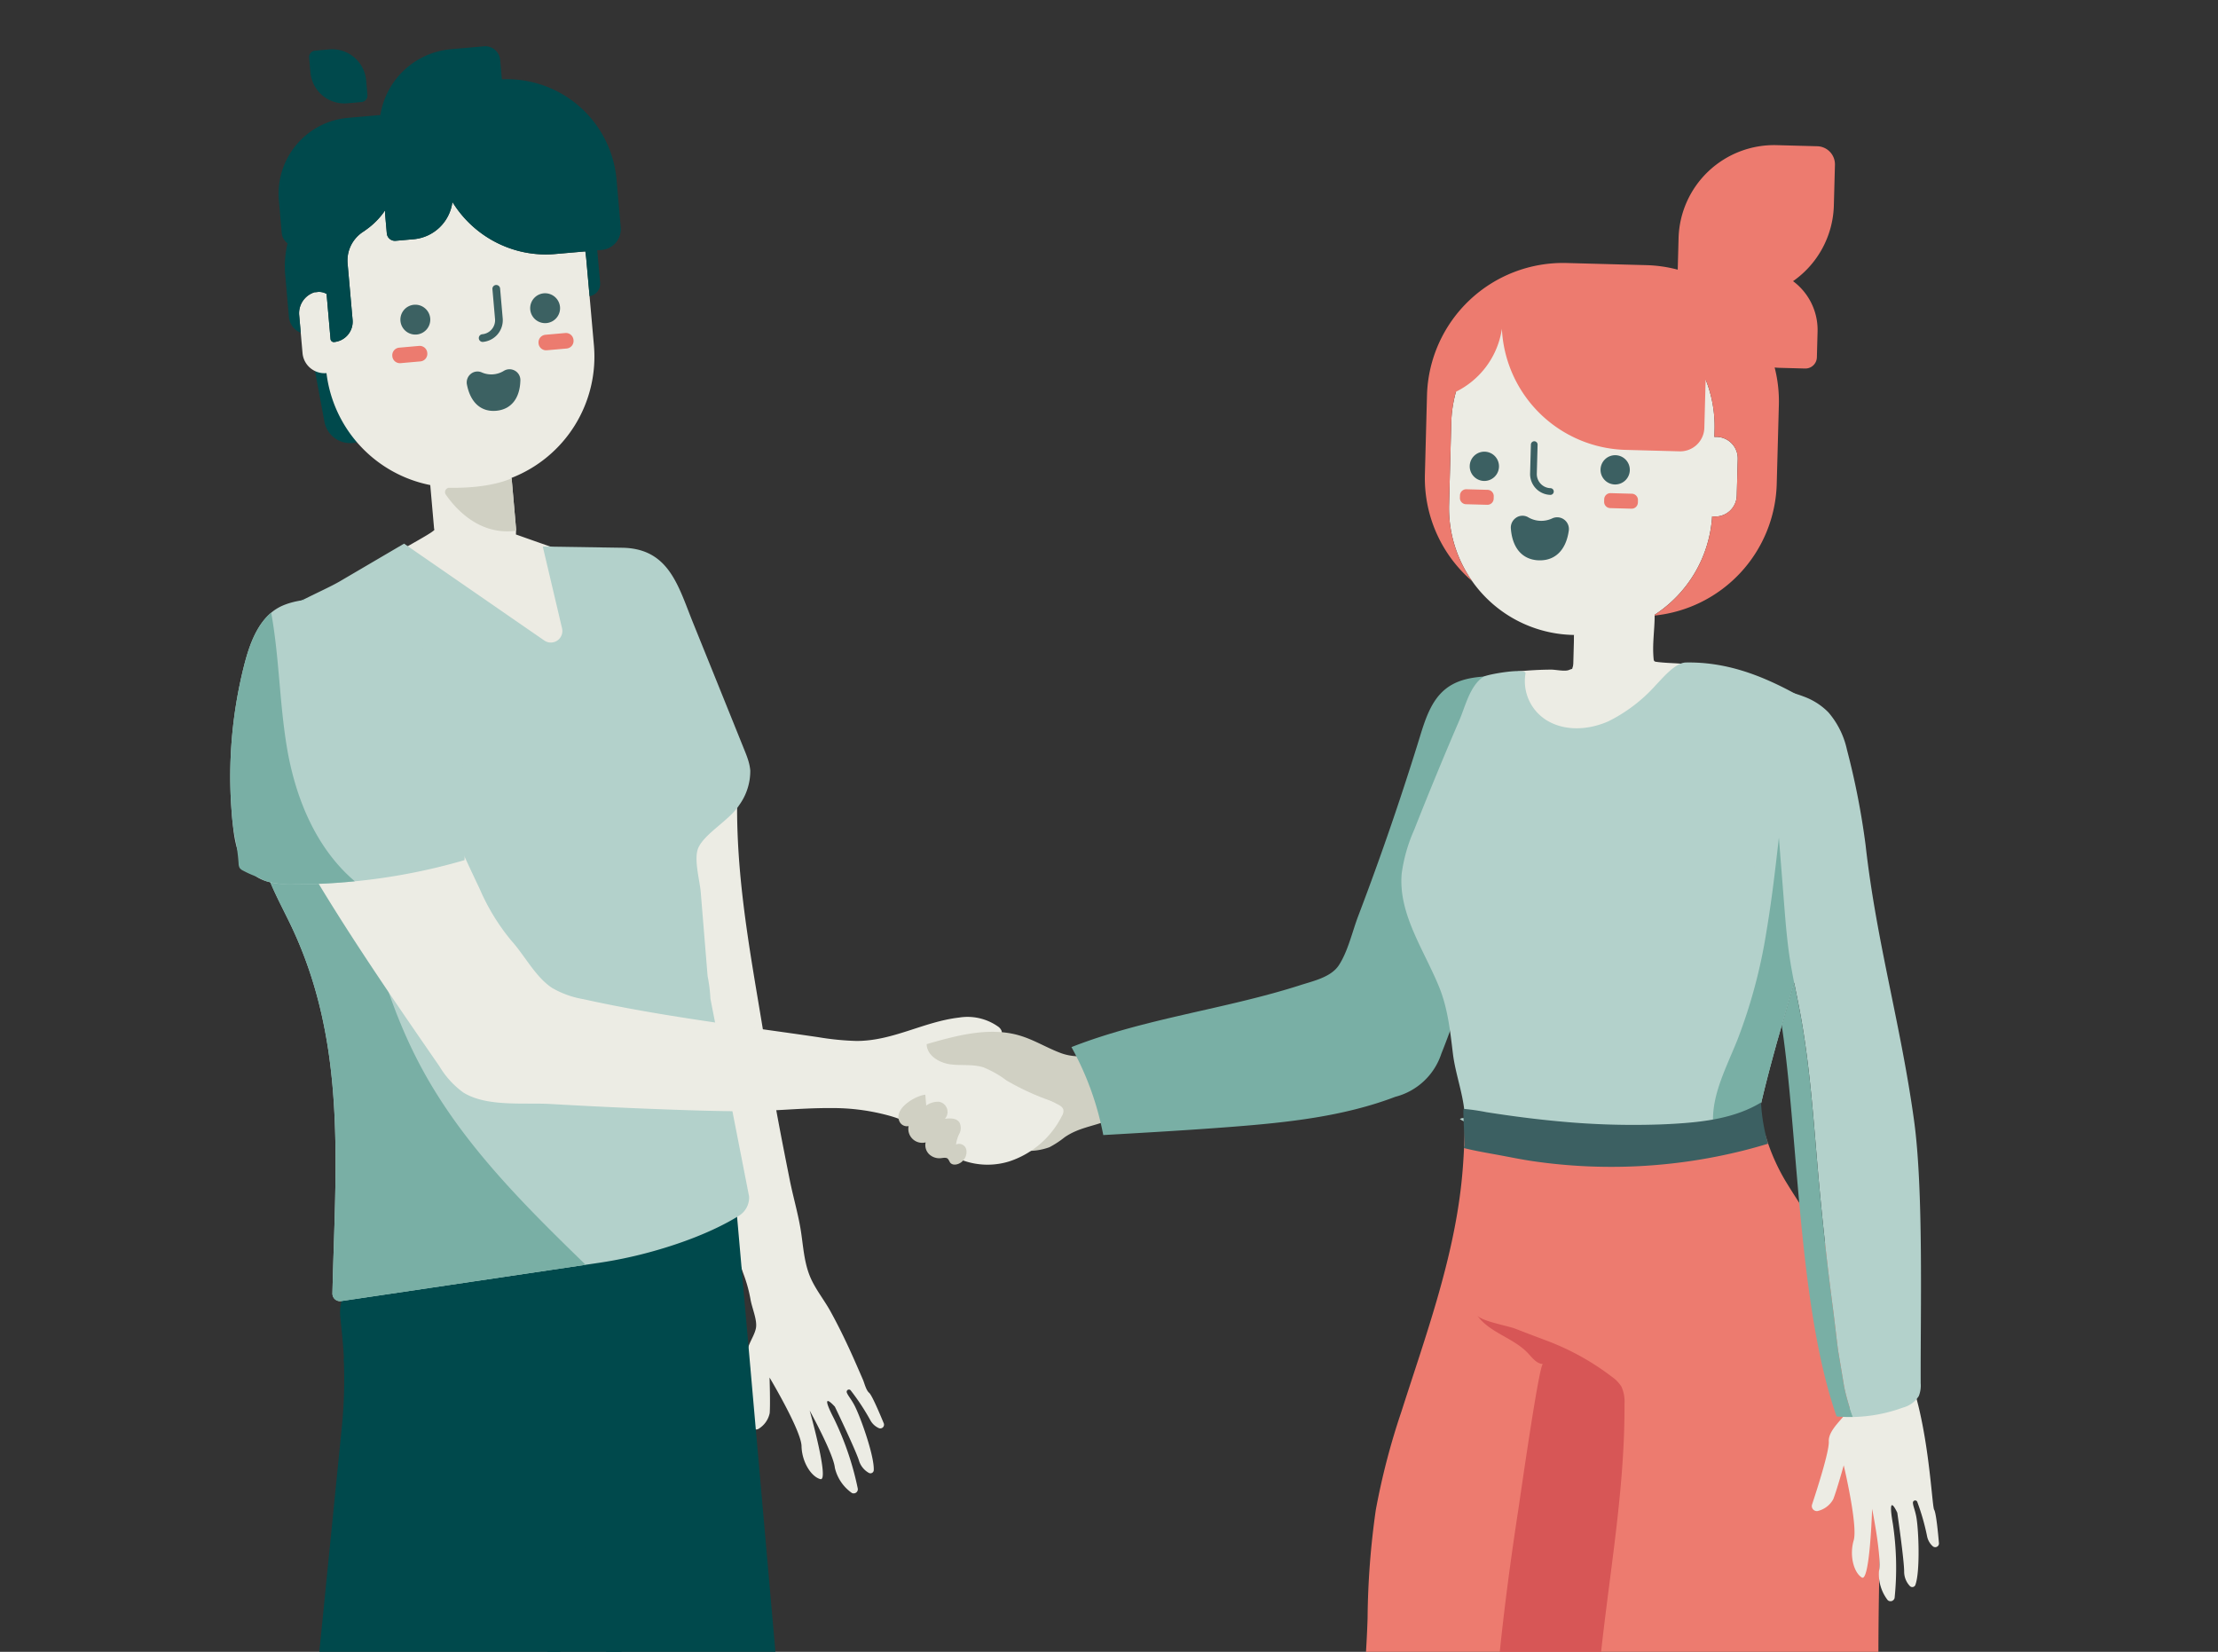 <svg xmlns="http://www.w3.org/2000/svg" xmlns:xlink="http://www.w3.org/1999/xlink" width="427" height="318" viewBox="0 0 427 318">
  <rect x="0" y="0" width="427" height="318" fill="#333333" stroke="none"/>
  <defs>
    <clipPath id="clip-path">
      <rect id="Rectangle_119" data-name="Rectangle 119" width="427" height="318" transform="translate(320 1098)" fill="#fff" stroke="#707070" stroke-width="1"/>
    </clipPath>
    <clipPath id="clip-path-2">
      <rect id="Rectangle_118" data-name="Rectangle 118" width="395" height="454.583" fill="none"/>
    </clipPath>
    <clipPath id="clip-path-4">
      <rect id="Rectangle_116" data-name="Rectangle 116" width="12.052" height="9.577" fill="none"/>
    </clipPath>
  </defs>
  <g id="Groupe_de_masques_1" data-name="Groupe de masques 1" transform="translate(-320 -1098)" clip-path="url(#clip-path)">
    <g id="Groupe_99" data-name="Groupe 99" transform="translate(352 1106.904)">
      <g id="Groupe_98" data-name="Groupe 98" clip-path="url(#clip-path-2)">
        <g id="Groupe_97" data-name="Groupe 97">
          <g id="Groupe_96" data-name="Groupe 96" clip-path="url(#clip-path-2)">
            <path id="Tracé_707" data-name="Tracé 707" d="M152.514,312.747c.655,1.757.607,9.415.559,12.539a.971.971,0,0,0,1.356.9,4.621,4.621,0,0,0,2.226-3.073c.143-1.8-.028-6.849-.028-6.849s6.1,10.21,6.159,13.216,1.841,5.869,3.626,6.342-2.058-13.2-2.058-13.2,4.6,8.37,4.843,11.009a8.172,8.172,0,0,0,3.283,4.86.8.8,0,0,0,1.136-.831,57.067,57.067,0,0,0-4.6-13.514c-3.028-5.867.19-2.262.19-2.262s4.142,8.609,4.686,10.528a4.06,4.06,0,0,0,1.847,2.207.637.637,0,0,0,.95-.6c.087-2.658-2.415-9.81-3.643-12.255-.654-1.3-1.341-2.01-1.554-2.628a.436.436,0,0,1,.73-.427,43.468,43.468,0,0,1,3.8,5.76,3.483,3.483,0,0,0,1.621,1.523.718.718,0,0,0,.978-.9c-.8-1.932-2.291-5.445-2.815-5.879-.6-.5-.909-1.858-1.2-2.536-.873-2-1.734-4.01-2.652-5.993-1.132-2.445-2.325-4.864-3.632-7.22-1.28-2.308-3-4.361-3.98-6.833-1.163-2.946-1.25-6.143-1.79-9.229-.544-3.1-1.424-6.107-2.042-9.208-1.515-7.6-3.015-15.2-4.189-22.857-2.5-16.3-5.939-31.918-5.942-48.692a1.381,1.381,0,0,0-.388-1.183.879.879,0,0,0-.393-.141,2.658,2.658,0,0,0-.431-.013c-4.31.112-9.007-1.367-10.317,3.574a17.739,17.739,0,0,0-.273,5.809c.793,12.025,2.255,23.993,3.951,35.92.775,5.446,2.422,11.339,1.993,16.819a41.48,41.48,0,0,0,.7,10.916,44.815,44.815,0,0,0,2.9,8.583q1.815,4.64,3.465,9.342a27.326,27.326,0,0,1,1.347,4.792c.282,1.8,1.386,4.138,1.065,5.726-.4,1.982-2.288,3.792-1.477,5.967" transform="translate(-40.476 -59.978)" fill="#ecece4"/>
            <path id="Tracé_708" data-name="Tracé 708" d="M237.961,293.023a18.041,18.041,0,0,1-2.882,1.887,11.9,11.9,0,0,1-4.79.695,4.3,4.3,0,0,1-4.543-2.658,18.651,18.651,0,0,1-3.2-6.451,1.5,1.5,0,0,1,.062-1.045,1.464,1.464,0,0,1,.688-.534,13.076,13.076,0,0,1,4.685-.989,95.506,95.506,0,0,1,16.911.854c2.366.26,3.9,4.026,1.267,5.047-2.85,1.1-5.589,1.37-8.2,3.194" transform="translate(-65.037 -82.964)" fill="#d0d0c3"/>
            <path id="Tracé_709" data-name="Tracé 709" d="M76.137,75.09V75.1A26.53,26.53,0,0,1,63.81,85.2a26.383,26.383,0,0,1-4.947,1.434l-10.6,1.987-.4.074a5.02,5.02,0,0,1-5.855-4.008l-1.822-9.779-.231-1.229a26.166,26.166,0,0,1,1.17-14,2.827,2.827,0,0,1,1.3.387l.759,8.691a.635.635,0,0,0,.684.569,3.932,3.932,0,0,0,3.562-4.255l-.289-3.249-.676-7.651a7.234,7.234,0,0,1,.016-1.27,6.566,6.566,0,0,1,1.492-3.487c.536-.5,1.1-.973,1.674-1.435.017-.016.041-.025.058-.041a9.565,9.565,0,0,0,.989-.734,26.009,26.009,0,0,1,3.051-1.863l.272,3.067a1.57,1.57,0,0,0,1.7,1.427l3.48-.305a8.257,8.257,0,0,0,7.445-7.174,21.249,21.249,0,0,0,12.607,9.4L80,55.78a26.3,26.3,0,0,1-3.859,19.31" transform="translate(-11.545 -12.382)" fill="#00494c"/>
            <path id="Tracé_710" data-name="Tracé 710" d="M96.383,137.467c-1.707-.107-40.41-26.649-42.068-26.929-.388-.058,1.03-.916,2.762-1.913,2.482-1.427,5.607-3.142,5.071-3.257L61.4,96.859A25.038,25.038,0,0,1,41.42,75.3c-.008,0-.008.008-.025.008a4.167,4.167,0,0,1-2.185-.4,4.222,4.222,0,0,1-2.4-3.455l-.346-3.916-.3-3.381a4.221,4.221,0,0,1,3.068-4.444v.033l.437-.05a2.373,2.373,0,0,1,.478-.017,2.825,2.825,0,0,1,1.294.388l.759,8.69a.635.635,0,0,0,.684.569,3.933,3.933,0,0,0,3.562-4.255l-.289-3.248-.677-7.652A7.224,7.224,0,0,1,45.5,52.9a6.56,6.56,0,0,1,1.492-3.488,6.749,6.749,0,0,1,1.517-1.335c.058-.033.108-.066.157-.1.016-.016.041-.025.057-.041a9.515,9.515,0,0,0,.989-.734A14.582,14.582,0,0,0,52.7,43.99c0,.3,0,.6.025.907l.041.446.272,3.067a1.57,1.57,0,0,0,1.7,1.427l3.48-.306a8.255,8.255,0,0,0,7.445-7.173,21.248,21.248,0,0,0,12.607,9.4,20.855,20.855,0,0,0,7.231.619l5.756-.5c.041.272.074.552.107.824s.067.56.091.841l.618,6.959.833,9.441A25.053,25.053,0,0,1,77.056,95.474l.008.066.824,9.408a4.826,4.826,0,0,1,.025.693v.008a6.866,6.866,0,0,1-.025.718s4.056,1.443,6.7,2.358H84.6c.849.289,1.558.528,1.93.652,1.64.528,11.544,28.2,9.853,28.092" transform="translate(-10.568 -12.382)" fill="#ecebe3"/>
            <path id="Tracé_711" data-name="Tracé 711" d="M69.45,72.955a2.876,2.876,0,1,1-3.119-2.638,2.889,2.889,0,0,1,3.119,2.638" transform="translate(-18.624 -20.552)" fill="#3c6162"/>
            <path id="Tracé_712" data-name="Tracé 712" d="M104.757,69.844a2.876,2.876,0,1,1-3.119-2.638,2.889,2.889,0,0,1,3.119,2.638" transform="translate(-28.945 -19.643)" fill="#3c6162"/>
            <path id="Tracé_713" data-name="Tracé 713" d="M85.842,75.9a.741.741,0,1,1-.13-1.477,2.715,2.715,0,0,0,2.446-2.953l-.5-5.724a.741.741,0,1,1,1.477-.13l.5,5.724a4.2,4.2,0,0,1-3.794,4.56" transform="translate(-24.858 -18.983)" fill="#3c6162"/>
            <path id="Tracé_714" data-name="Tracé 714" d="M91.025,88.144a2.1,2.1,0,0,0-2.152.044,4.581,4.581,0,0,1-4.3.258,2.027,2.027,0,0,0-2.064.334,2.108,2.108,0,0,0-.725,2.02c.667,3.473,2.72,5.318,5.632,5.062,2.88-.254,4.579-2.391,4.659-5.864a2.075,2.075,0,0,0-1.047-1.854" transform="translate(-23.895 -25.686)" fill="#3c6162"/>
            <path id="Tracé_715" data-name="Tracé 715" d="M40,1.087,42.761.845a6.509,6.509,0,0,1,1.271.012,6.585,6.585,0,0,1,5.825,5.988L50.1,9.63a1.245,1.245,0,0,1-1.127,1.353l-2.759.243a6.556,6.556,0,0,1-6.859-4.738,6.484,6.484,0,0,1-.237-1.262l-.245-2.783A1.247,1.247,0,0,1,40,1.087" transform="translate(-11.363 -0.239)" fill="#00494c"/>
            <path id="Tracé_716" data-name="Tracé 716" d="M88.668,117.51s-3.77,1.979-11.97,1.839A.838.838,0,0,0,76,120.665c1.8,2.609,6.427,7.954,13.553,6.945Z" transform="translate(-22.174 -34.351)" fill="#d0d0c3"/>
            <path id="Tracé_717" data-name="Tracé 717" d="M101.279,79.933l.006.067a1.464,1.464,0,0,0,1.587,1.33l3.817-.337a1.463,1.463,0,0,0,1.33-1.586l-.006-.067a1.464,1.464,0,0,0-1.586-1.33l-3.816.337a1.463,1.463,0,0,0-1.33,1.586" transform="translate(-29.605 -22.803)" fill="#ec7b6f"/>
            <path id="Tracé_718" data-name="Tracé 718" d="M61.5,83.437l.006.067a1.464,1.464,0,0,0,1.587,1.33l3.816-.337a1.463,1.463,0,0,0,1.33-1.586l-.006-.067a1.464,1.464,0,0,0-1.586-1.33l-3.816.337a1.463,1.463,0,0,0-1.33,1.586" transform="translate(-17.977 -23.827)" fill="#ec7b6f"/>
            <path id="Tracé_719" data-name="Tracé 719" d="M96.433,34.84a4.019,4.019,0,0,1-3.645,4.37l-.89.083c.041.255.066.519.091.783l.478,5.425a2.428,2.428,0,0,1-2.028,2.614l-.619-6.959c-.025-.28-.05-.56-.091-.841s-.066-.553-.107-.825l-5.756.5a20.872,20.872,0,0,1-7.231-.619,21.248,21.248,0,0,1-12.607-9.4,8.255,8.255,0,0,1-7.445,7.173l-3.48.305a1.57,1.57,0,0,1-1.7-1.426l-.272-3.068-.042-.445c-.025-.305-.025-.61-.025-.907a14.579,14.579,0,0,1-2.984,3.216c-.338.239-.668.478-.99.734-.016.016-.041.025-.057.041-.05.033-.1.066-.157.1a6.746,6.746,0,0,0-1.517,1.335,6.555,6.555,0,0,0-1.492,3.488,7.224,7.224,0,0,0-.017,1.27l.677,7.652.289,3.248a3.932,3.932,0,0,1-3.562,4.255.635.635,0,0,1-.684-.569l-.759-8.69a2.814,2.814,0,0,0-1.294-.388,2.426,2.426,0,0,0-.478.016l-.437.05v-.033a4.221,4.221,0,0,0-3.068,4.444l.3,3.381a3.591,3.591,0,0,1-2.276-3.042l-.709-8.048a19.155,19.155,0,0,1,.445-6.126,2.8,2.8,0,0,1-1.121-1.987l-.544-6.209A14.682,14.682,0,0,1,41.083,14.317a15.55,15.55,0,0,1,2.787-.528l6.151-.536a.772.772,0,0,1,.14,0A15.1,15.1,0,0,1,63.732.572l6.382-.56A2.882,2.882,0,0,1,73.223,2.65l.33,3.719A21.177,21.177,0,0,1,95.642,25.827Z" transform="translate(-8.936 0)" fill="#00494c"/>
            <path id="Tracé_720" data-name="Tracé 720" d="M105.96,318.9l-26.929,4.714,20.313-5.653a8.182,8.182,0,0,1,6.616.939" transform="translate(-23.103 -92.855)" fill="#276060"/>
            <path id="Tracé_721" data-name="Tracé 721" d="M102.283,327.654,99.69,329.61A66.823,66.823,0,0,1,90.5,335.42l.279-.743-.776,1a66.529,66.529,0,0,1-17.22,6.022l-24.706,4.979q-.145-2.886-.441-5.765l-.3-2.951a8.594,8.594,0,0,1,6.242-9.163l16.9-4.708.029-.009,27.784-4.863a8.706,8.706,0,0,1,2.25,2.024,8.454,8.454,0,0,1,1.749,6.412" transform="translate(-13.822 -93.315)" fill="#00494c"/>
            <path id="Tracé_722" data-name="Tracé 722" d="M134.007,311.39l11.154,126.619a57.027,57.027,0,0,1,.2,6.152l-1.513,77.384a3.739,3.739,0,0,1-.932,2.359l-12.326-3.942a8.321,8.321,0,0,1-5.853-6.111L114.979,465.2a32.636,32.636,0,0,1-.221-11.543l1.535-9.6a39.1,39.1,0,0,0-.854-16.357l-4.206-15.6a60.431,60.431,0,0,1-2.063-17.6l.839-27.155a14.572,14.572,0,0,1,1.811-6.547l6.024-11.015c.163-.3-.277-.543-.525-.294l-1.873,1.868a18.638,18.638,0,0,1-5.47,3.743,20.424,20.424,0,0,1-6.627,1.725A7.822,7.822,0,0,0,96.2,362.5l-4.131,18.19L87.4,358.078l-1.735-10.507-1.437-8.737-.26-1.575a82.861,82.861,0,0,0,9.888-3.751l.878-.979-.321.725a79.22,79.22,0,0,0,10.331-5.757l2.919-1.931a7.311,7.311,0,0,0-1.868-6.2l19.631-5.552h.013Z" transform="translate(-24.546 -91.027)" fill="#00494c"/>
            <path id="Tracé_723" data-name="Tracé 723" d="M146.268,538.295a4.794,4.794,0,0,1-2.307,1.45l-4.091,1.18a38.742,38.742,0,0,1-17.982.834l-4.068-.777a4.084,4.084,0,0,1-3.478-3.493l-9.692-57.024a90,90,0,0,1-.393-12.975l1.546-12.535a36.678,36.678,0,0,0-.475-11.9l-7.263-51.135-2.65,3.155,6.78-21.35a7.821,7.821,0,0,1,7.149-5.671,20.425,20.425,0,0,0,6.627-1.725,18.652,18.652,0,0,0,5.47-3.743l1.873-1.868c.248-.251.688,0,.525.293l-6.024,11.016A14.587,14.587,0,0,0,116,378.574l-.839,27.155a60.475,60.475,0,0,0,2.063,17.6l1.558,18.76a39.117,39.117,0,0,1,.854,16.357l-1.535,9.6a32.632,32.632,0,0,0,.221,11.542l9.763,48.654a8.318,8.318,0,0,0,5.853,6.111Z" transform="translate(-27.893 -105.417)" fill="#00494c"/>
            <path id="Tracé_724" data-name="Tracé 724" d="M104.069,329.682a7.726,7.726,0,0,1-.335,1.241l-9.041,24.963c-.093.271-.174.542-.238.811l-2.366,9.961-4.332,18.208v.006L74.64,440.055c-.065.257-.142.516-.231.769L41.983,532.066a2.964,2.964,0,0,1-2.587,1.808l-.6.053c-23.629-26.861-13.413-70.847-8.118-88.033l.178-.309a17.154,17.154,0,0,0,2.273-6.9L40.79,362.15a91,91,0,0,0,.367-13.116L69.767,343.8a91.443,91.443,0,0,0,9.739-2.345,88.679,88.679,0,0,0,10.246-3.783l.914-.982-.334.726a83.885,83.885,0,0,0,10.712-5.791Z" transform="translate(-6.979 -96.374)" fill="#00494c"/>
            <path id="Tracé_725" data-name="Tracé 725" d="M111.23,222.942l7.438,38.038a4.075,4.075,0,0,1-.46,2.116,4.141,4.141,0,0,1-1.465,1.585c-4.947,3.085-11.62,5.576-18.053,7.254a84.111,84.111,0,0,1-8.761,1.8l-2.717.4L60.384,278.12,40.13,281.127a1.409,1.409,0,0,1-.665-.057,1.447,1.447,0,0,1-.977-1.083,1.912,1.912,0,0,1-.035-.29c.559-24.464,2.944-48.094-8.039-71.008-1.529-3.185-3.234-6.284-4.473-9.589a57.292,57.292,0,0,1-2.916-13.269,132.289,132.289,0,0,1-.354-28.052,13.8,13.8,0,0,1,1.2-5.159c1.238-2.371,5.251-4.649,9.129-6.6,2.668-1.338,5.272-2.519,6.872-3.453l12.377-7.261,26.991,18.647a2.22,2.22,0,0,0,3.425-2.328l-3.715-15.76,15.286.234c9.016.134,10.778,7.346,13.609,14.359q4.947,12.229,9.879,24.471c.269.658.531,1.316.743,1.989a9.359,9.359,0,0,1,.432,2.059,11.182,11.182,0,0,1-2.158,6.7c-1.833,2.852-6.6,5.414-7.841,8.181-.934,2.095.269,6.228.46,8.535l1.323,16.163a29.407,29.407,0,0,1,.545,4.381" transform="translate(-6.458 -39.555)" fill="#b3d1cb"/>
            <path id="Tracé_726" data-name="Tracé 726" d="M31.814,581.932l-4.584.4A51.917,51.917,0,0,1,7.29,580.252l-5.436-1.693a2.308,2.308,0,0,1-1.628-3.205l13.137-56.678c.4-2.816,4.245-14.277,5.734-16.85l4.6-7.927C18.4,511.084,8.186,555.07,31.814,581.932" transform="translate(0 -144.379)" fill="#00494c"/>
            <path id="Tracé_727" data-name="Tracé 727" d="M87.212,278.568l-26.828,3.977L40.13,285.553a1.409,1.409,0,0,1-.665-.057,1.447,1.447,0,0,1-.977-1.083,1.913,1.913,0,0,1-.035-.29c.559-24.464,2.944-48.094-8.039-71.008-1.529-3.185-3.234-6.284-4.473-9.589a57.292,57.292,0,0,1-2.916-13.269,132.289,132.289,0,0,1-.354-28.052,13.8,13.8,0,0,1,1.2-5.159c1.238-2.371,5.251-4.649,9.129-6.6a21.438,21.438,0,0,1,.87,2.647c8.159,29.234,7.431,61.327,21.959,87.971,7.862,14.408,19.532,25.986,31.378,37.5" transform="translate(-6.458 -43.981)" fill="#79afa5"/>
            <path id="Tracé_728" data-name="Tracé 728" d="M87.467,229.86a17.953,17.953,0,0,1-6.061-2.162c-3.211-2.1-5.257-6.22-7.851-9.094a40.958,40.958,0,0,1-6.1-9.974c-6.571-13.7-12.226-27.886-20.047-40.913-1.73-2.882-3.654-5.794-6.5-7.588-4.069-2.566-8.924-1.2-12.773,1.114-3.252,1.954-3.563,5-3.738,8.731a55.1,55.1,0,0,0,.63,12.964c1.325,6.912,4.7,13.243,8.234,19.329,8.1,13.954,17.283,27.251,26.451,40.531a16.983,16.983,0,0,0,4.542,4.994c4.511,2.857,11.725,1.946,16.865,2.243q9.921.574,19.852.957c5.581.217,11.166.408,16.749.447,5.733.04,11.442-.65,17.175-.619a40.945,40.945,0,0,1,11.759,1.567,24.629,24.629,0,0,1,5.383,2.327c1.766,1.049,2.886,2.672,4.451,3.975a14.1,14.1,0,0,0,12.96,2.379,17.4,17.4,0,0,0,10.1-8.758,1.754,1.754,0,0,0,.272-1.156c-.117-.51-.628-.812-1.092-1.054l-13.149-6.876a6.5,6.5,0,0,1-2.3-1.678,2.222,2.222,0,0,1-.142-2.66c.666-.807,1.875-.78,2.906-.955s2.214-1.032,1.861-2.016a1.855,1.855,0,0,0-.638-.773,10.193,10.193,0,0,0-7.528-1.747c-6.843.789-12.81,4.55-19.828,4.5a53.293,53.293,0,0,1-7.316-.731c-15.075-2.209-30.251-4-45.133-7.3" transform="translate(-7.101 -46.405)" fill="#ecece4"/>
            <path id="Tracé_729" data-name="Tracé 729" d="M224.784,268.823c-5.833-1.72-12.065-.031-17.909,1.654.03,2.15,2.343,3.57,4.471,3.875s4.352-.056,6.407.578a19.164,19.164,0,0,1,4.461,2.523,48.419,48.419,0,0,0,10.553,4.586c4.306,1.477,8.932,2.969,13.325,1.775-.6.163-1.542-6.554-1.744-7.291-.533-1.939-1.11-3.028-3.178-3.418-2.908-.548-5.5.189-8.449-.9-2.7-1-5.162-2.56-7.936-3.378" transform="translate(-60.475 -78.373)" fill="#d0d0c3"/>
            <path id="Tracé_730" data-name="Tracé 730" d="M204.362,285.215q.087,1.045.173,2.088a4,4,0,0,1,2.379-.736,1.981,1.981,0,0,1,1.219,3.292c1.006-.134,2.233-.156,2.795.689a2.385,2.385,0,0,1,0,2.144,6.227,6.227,0,0,0-.65,2.118,1.427,1.427,0,0,1,1.952.884,2.4,2.4,0,0,1-.657,2.262c-.65.707-1.953,1.057-2.483.256a3.229,3.229,0,0,0-.392-.658c-.328-.3-.844-.176-1.289-.125a2.863,2.863,0,0,1-2.3-.745,2.444,2.444,0,0,1-.688-2.288,2.674,2.674,0,0,1-3.273-3.141,1.58,1.58,0,0,1-1.673-.725c-1.47-2.527,2.965-5.142,4.892-5.315" transform="translate(-58.224 -83.376)" fill="#d0d0c3"/>
            <path id="Tracé_731" data-name="Tracé 731" d="M444.828,521.544a176.988,176.988,0,0,0-45.482,6.164c-2.307-13.318-3.921-27.734-8.06-40.5Q384.6,466.6,377.917,446c-1.054-3.248-2.215-6.5-3.361-9.78q-.616,2.951-1.245,5.9c-5.492,25.972,4.607,52.948,4.664,79.493a189.591,189.591,0,0,0-48.957-3.97c.637-14.444,2.25-29.878.842-44.18-1.551-15.748-3.679-31.532-5.467-47.129-1.853-16.175,1.031-34.309,1.538-50.6a156.387,156.387,0,0,1,1.578-20.816,135.927,135.927,0,0,1,4.936-18.954c4.593-14.381,9.885-28.771,11.537-43.87,1.519-13.885-.279-28.207,2.77-41.942a367.369,367.369,0,0,0,39.8,3.093c.078,7.926,2.456,15.456,5.216,22.936q3.609-.626,7.247-1.345a25.54,25.54,0,0,0,1.165,4.273c.456,1.061,1.437,1.747,1.972,2.8a9.819,9.819,0,0,1,.52,1.328,39.183,39.183,0,0,0,3.715,8.346c1.622,2.667,3.343,5.27,5.046,7.885,3.391,5.21,6.758,10.5,9.081,16.288,5.746,14.309,4.614,30.3,4.1,45.7-.46,13.75-.361,27.507-.262,41.257q.17,23.6.333,47.195c.184,24.8,14.79,47.414,20.148,71.638" transform="translate(-94.649 -73.125)" fill="#ed7b6f"/>
            <path id="Tracé_732" data-name="Tracé 732" d="M313.353,182.859c1.05-3.406,2.219-7.048,5.036-9.229,3.986-3.084,9.617-2.125,14.628-2.661.171,19.226-5.03,38.048-10.19,56.57a129.95,129.95,0,0,1-5.351,16.368,12.637,12.637,0,0,1-8.869,8.317c-9.944,3.784-20.673,4.933-31.279,5.763-8.306.65-16.625,1.125-24.943,1.6a56.765,56.765,0,0,0-6.126-16.932c14.187-5.567,29.589-7.274,44.1-11.938,2.473-.795,5.869-1.521,7.376-3.819,1.756-2.679,2.594-6.489,3.732-9.478q4.2-11.028,7.93-22.224,2.05-6.145,3.958-12.336" transform="translate(-71.988 -49.979)" fill="#79afa5"/>
            <path id="Tracé_733" data-name="Tracé 733" d="M455.218,358.19s1.1,4.292-.048,6.431-4.358,4.352-4.233,6.72c.1,1.873-2.241,9.164-3.223,12.131a.972.972,0,0,0,1.025,1.262,4.624,4.624,0,0,0,3.045-2.265c.677-1.679,2.025-6.542,2.025-6.542s2.761,11.568,1.917,14.454,0,6.152,1.56,7.136,1.991-13.211,1.991-13.211,1.88,9.363,1.323,11.953a8.171,8.171,0,0,0,1.677,5.62.805.805,0,0,0,1.332-.453,57.043,57.043,0,0,0-.344-14.273c-1.132-6.5.859-2.1.859-2.1s1.373,9.454,1.318,11.448a4.058,4.058,0,0,0,1.1,2.659.637.637,0,0,0,1.087-.292c.88-2.51.634-10.083.195-12.783-.233-1.437-.677-2.32-.695-2.972a.436.436,0,0,1,.824-.19,43.446,43.446,0,0,1,1.9,6.635,3.486,3.486,0,0,0,1.091,1.939.718.718,0,0,0,1.2-.57c-.18-2.081-.555-5.881-.925-6.452-.514-.793-1.15-20.424-6.624-29.649s-9.382,3.363-9.382,3.363" transform="translate(-130.864 -102.737)" fill="#ecece4"/>
            <path id="Tracé_734" data-name="Tracé 734" d="M348.98,108.37,349.4,92.6a24.427,24.427,0,0,1,25.076-23.76l1.853.05A24.428,24.428,0,0,1,400.1,93.963l-.037,1.371a4.309,4.309,0,0,1,.46-.014,4.149,4.149,0,0,1,4.035,4.259l-.19,7.038a4.131,4.131,0,0,1-4.739,3.993,24.394,24.394,0,0,1-11.07,18.952l0,.142c0,2.843-.481,5.516-.195,8.375a.623.623,0,0,0,.163.435.616.616,0,0,0,.315.106c2.257.317,4.627.209,6.844.61-.909,5.065-3.276,11.084-7.5,14.277-4,3.025-9.6,3.383-14.333,1.735-6.284-2.189-11.364-8.115-11.629-14.764q3.2-.333,6.416-.352c.869,0,2.641.395,3.416.072.933-.389.459.05.835-.853.615-1.476.115-4.252.158-5.89l-.3-.008A24.425,24.425,0,0,1,348.98,108.37" transform="translate(-102.013 -20.12)" fill="#ecece4"/>
            <path id="Tracé_735" data-name="Tracé 735" d="M391.179,122.745l-.013.467a1.208,1.208,0,0,0,1.175,1.24l4.088.11a1.206,1.206,0,0,0,1.239-1.174l.013-.468a1.208,1.208,0,0,0-1.174-1.239l-4.089-.11a1.206,1.206,0,0,0-1.239,1.174" transform="translate(-114.348 -35.538)" fill="#ed7b6f"/>
            <path id="Tracé_736" data-name="Tracé 736" d="M351.945,121.688l-.013.467a1.208,1.208,0,0,0,1.175,1.24l4.088.11a1.206,1.206,0,0,0,1.239-1.174l.013-.468a1.208,1.208,0,0,0-1.174-1.239l-4.089-.11a1.206,1.206,0,0,0-1.239,1.174" transform="translate(-102.878 -35.229)" fill="#ed7b6f"/>
            <path id="Tracé_737" data-name="Tracé 737" d="M390.194,113.989a2.817,2.817,0,1,0,2.891-2.739,2.816,2.816,0,0,0-2.891,2.739" transform="translate(-114.063 -32.521)" fill="#3c6062"/>
            <path id="Tracé_738" data-name="Tracé 738" d="M354.606,113.03a2.817,2.817,0,1,0,2.891-2.739,2.816,2.816,0,0,0-2.891,2.739" transform="translate(-103.66 -32.24)" fill="#3c6062"/>
            <path id="Tracé_739" data-name="Tracé 739" d="M374.952,117.778a.646.646,0,0,0,.017-1.291,2.72,2.72,0,0,1-2.647-2.794l.15-5.576a.645.645,0,0,0-.628-.662.656.656,0,0,0-.662.628l-.151,5.576a4.014,4.014,0,0,0,3.9,4.119h.018" transform="translate(-108.461 -31.412)" fill="#3c6062"/>
            <path id="Tracé_740" data-name="Tracé 740" d="M342.806,75.073a26.2,26.2,0,0,1,26.9-25.485L385.061,50a26.321,26.321,0,0,1,6.015.869l.163-6.053A18.409,18.409,0,0,1,410.152,26.9l7.8.21a3.491,3.491,0,0,1,3.392,3.586l-.21,7.8a18.382,18.382,0,0,1-7.856,14.587A11.687,11.687,0,0,1,418,62.783l-.134,4.957A2.218,2.218,0,0,1,415.59,69.9l-4.953-.133c-.3-.008-.6-.034-.9-.064a26.218,26.218,0,0,1,.81,7.2l-.41,15.2a26.2,26.2,0,0,1-23.512,25.352l0-.142A24.4,24.4,0,0,0,397.7,98.351a4.3,4.3,0,0,0,.48.042,4.149,4.149,0,0,0,4.259-4.035l.19-7.039a4.14,4.14,0,0,0-4.5-4.245l.037-1.371a24.355,24.355,0,0,0-1.715-9.681l-.251,9.307a4.647,4.647,0,0,1-4.775,4.514l-10.377-.28A24.52,24.52,0,0,1,357.539,65.15a23.812,23.812,0,0,1-.314-2.9c-.06.4-.13.8-.22,1.19a16.162,16.162,0,0,1-8.621,10.929,24.512,24.512,0,0,0-.9,5.973l-.425,15.773a24.316,24.316,0,0,0,4.445,14.721,26.144,26.144,0,0,1-9.1-20.564Z" transform="translate(-100.088 -7.86)" fill="#ed7b6f"/>
            <path id="Tracé_741" data-name="Tracé 741" d="M366.819,128.082a2.19,2.19,0,0,1,2.258-.1,4.956,4.956,0,0,0,4.657.255,2.256,2.256,0,0,1,3.211,2.34c-.507,3.648-2.524,5.724-5.55,5.724-.06,0-.121,0-.181,0-3.161-.085-5.138-2.32-5.424-6.133a2.279,2.279,0,0,1,1.028-2.08" transform="translate(-106.928 -37.334)" fill="#3c6062"/>
            <g id="Groupe_95" data-name="Groupe 95" transform="translate(270.811 111.944)" style="mix-blend-mode: multiply;isolation: isolate">
              <g id="Groupe_94" data-name="Groupe 94">
                <g id="Groupe_93" data-name="Groupe 93" clip-path="url(#clip-path-4)">
                  <path id="Tracé_742" data-name="Tracé 742" d="M382.9,159.591s2.739.569,11.035-1.387c.6-.141.984.6.7,1.146-1.256,2.435-3.547,8.634-11.958,8.407Z" transform="translate(-382.677 -158.186)" fill="#ecece4"/>
                </g>
              </g>
            </g>
            <path id="Tracé_743" data-name="Tracé 743" d="M420.132,198.437c-1.26,7.218-3.793,14.1-5.739,21.138-.892,3.248-1.826,6.482-2.767,9.7-.729,2.505-1.465,5.01-2.187,7.516-.064.234-.134.467-.2.7-.255.892-.51,1.79-.764,2.682-.149.524-.3,1.054-.439,1.578-.566,2.052-1.125,4.1-1.649,6.164-.361,1.415-.715,2.838-1.047,4.26-.2.828-.389,1.649-.573,2.477a35.991,35.991,0,0,1-8.563,3.468,48.42,48.42,0,0,1-8.881,1.493,106.409,106.409,0,0,1-18.258-.538c-6.143-.573-12.285-1.26-18.357-2.342a7.927,7.927,0,0,1-3.432-1.189.963.963,0,0,1,.962-.127c-.113-4.239-1.79-8.266-2.307-12.49-.531-4.366-.991-8.782-2.682-12.894-2.937-7.155-7.862-14.061-7.176-21.768a30.846,30.846,0,0,1,2.4-8.407q4.182-10.6,8.683-21.06c1.2-2.8,2.038-6.652,4.621-8.393.729-.5,8.336-1.8,8.131-.665a8.855,8.855,0,0,0,4.855,9.455c3.446,1.7,7.65,1.309,11.16-.262a30.42,30.42,0,0,0,9.1-6.971c1.309-1.359,3.729-4.289,5.76-4.324,7.685-.134,14.366,2.392,20.954,5.966.7.389,1.4.778,2.1,1.182a8,8,0,0,1,1.875,1.338,7.858,7.858,0,0,1,1.366,2.208c3.248,6.907,4.373,12.526,3.05,20.105" transform="translate(-98.224 -49.004)" fill="#b3d1cb"/>
            <path id="Tracé_744" data-name="Tracé 744" d="M461.71,307.556a5.528,5.528,0,0,1-.368,2.456,5.084,5.084,0,0,1-3.022,2.208,29.7,29.7,0,0,1-9.667,1.826,41.88,41.88,0,0,1-1.663-5.732l-1.2-7.176c-.347-2.689-.63-5.392-.984-8.068q-1.667-12.632-2.788-25.321c-.927-10.481-1.578-21-3.489-31.343-.368-2-.786-3.984-1.182-5.973-.729,2.505-1.465,5.01-2.187,7.516-.064.234-.134.467-.2.7-.8-5.676-1.769-11.337-2.774-16.984-.064-.34-.12-.672-.184-1.012-2-11.132-4.147-22.235-5.513-33.445-.63-5.18-2.081-10.4-2.5-15.555,1.224-.368,3.553.906,4.911,1.238,1.819.439,3.659.729,5.484,1.118,1.026.219,2.059.453,3.071.75.566.17,1.125.354,1.67.566a12.753,12.753,0,0,1,4.819,3.071,16.329,16.329,0,0,1,3.567,7.19,146.407,146.407,0,0,1,3.581,18.3c2.1,18.739,6.765,34.435,9.341,53.118,1.854,13.446,1.21,36.976,1.274,50.549" transform="translate(-123.943 -50.159)" fill="#b3d1cb"/>
            <path id="Tracé_745" data-name="Tracé 745" d="M370.224,350.19l-.089-.034c-2.052-.772-4.088-1.532-6.129-2.337-1.41-.556-6.593-1.461-7.379-2.585,2.348,3.36,6.989,4.306,9.793,7.3.832.887,1.657,2.031,2.872,2.074-.735-.026-4.366,25.584-4.735,27.987-1.466,9.543-2.746,19.116-3.71,28.724-.962,9.588-1.613,19.208-1.819,28.843-.179,8.4-.939,16.444.191,24.793a65.29,65.29,0,0,0,2.761,12.354c1.114,3.264,3.206,6.877,6.646,7.123,4.151.3,8.255-4.572,11.813-2.412-.254-6.227,2.892-12.178,2.9-18.411,0-3.609-1.042-7.124-1.845-10.642-3.379-14.81-2.48-30.251-.737-45.341s4.318-30.15,4.235-45.341a6.869,6.869,0,0,0-.594-3.327,6.567,6.567,0,0,0-1.865-1.916,48.78,48.78,0,0,0-12.309-6.85" transform="translate(-104.251 -100.921)" fill="#d75656"/>
            <path id="Tracé_746" data-name="Tracé 746" d="M453.185,338.353q-.531.011-1.062,0c-.694-.007-1.38-.05-2.073-.106-6.942-19.723-7.374-50.386-9.992-71.128-.057-.467-.12-.927-.177-1.394-.064-.446-.127-.9-.191-1.345-.064-.474-.127-.948-.2-1.422.064-.234.134-.467.2-.7.722-2.505,1.458-5.01,2.187-7.516.4,1.989.814,3.977,1.182,5.973,1.911,10.339,2.562,20.862,3.489,31.343q1.125,12.685,2.788,25.321c.354,2.675.637,5.378.984,8.068l1.2,7.176a41.878,41.878,0,0,0,1.663,5.732" transform="translate(-128.474 -74.467)" fill="#79afa5"/>
            <path id="Tracé_747" data-name="Tracé 747" d="M436.407,243.206c-.729,2.505-1.465,5.01-2.187,7.516-.064.234-.134.467-.2.7-.255.892-.51,1.79-.764,2.682-.149.524-.3,1.054-.439,1.578-.566,2.052-1.125,4.1-1.649,6.164-.361,1.415-.715,2.838-1.047,4.26-.2.828-.389,1.649-.573,2.477a35.992,35.992,0,0,1-8.563,3.468c-1.026-6.206,2.038-11.712,4.494-17.819a101.6,101.6,0,0,0,5.584-20.806c.064-.375.12-.743.184-1.111.927-5.647,1.578-11.358,2.222-17.034q.51,6.4,1.012,12.8c.269,3.383.538,6.772,1.04,10.134.248,1.67.559,3.333.885,4.989" transform="translate(-123.006 -62.932)" fill="#79afa5"/>
            <path id="Tracé_748" data-name="Tracé 748" d="M410.183,287.331c-4.969,3.018-10.965,3.758-16.768,4.1q-1.4.082-2.795.132a150.826,150.826,0,0,1-19.092-.576c-3.168-.287-6.329-.657-9.48-1.092q-2.373-.328-4.739-.7a41.338,41.338,0,0,0-4.187-.614.246.246,0,0,0-.178.038.257.257,0,0,0-.061.187c-.056,1.491.331,6.471.146,6.971-.033.088-.08.188-.035.27a.28.28,0,0,0,.19.108c2.136.528,4.292.887,6.453,1.285,2.205.406,4.393.863,6.614,1.187a104.543,104.543,0,0,0,40.559-2.047q2.378-.6,4.724-1.316a33.977,33.977,0,0,1-1.354-7.928" transform="translate(-103.155 -83.994)" fill="#3c6062"/>
            <path id="Tracé_749" data-name="Tracé 749" d="M62.525,200.625A116,116,0,0,1,41.408,204.7q-5.731.575-11.54.587c-2.388.009-4.92-.093-7.006-1.237-3.485-1.919-4.462-5.995-4.87-9.576a87.067,87.067,0,0,1,2.059-31.182c.865-3.418,2.231-7.772,5.25-10.3a8.983,8.983,0,0,1,2.02-1.285c4.78-2.174,13.19-1.614,18.045.481,4.417,1.9,7.718,5.5,10.125,9.337,7.425,11.824,7.452,25.845,7.033,39.1" transform="translate(-5.094 -43.943)" fill="#b3d1cb"/>
            <path id="Tracé_750" data-name="Tracé 750" d="M41.408,205.8q-5.731.576-11.54.587a18.057,18.057,0,0,1-5.458-.587c-.742-.231-1.321-.667-2.038-.936a19.151,19.151,0,0,1-2.5-1.125,1.665,1.665,0,0,1-.637-.507,1.8,1.8,0,0,1-.207-.866,38,38,0,0,0-.751-5.315,35.375,35.375,0,0,1-.6-4.82,86.969,86.969,0,0,1,2.376-27.839c.865-3.418,2.231-7.772,5.25-10.3,1.545,8.513,1.583,17.228,3,25.782,1.556,9.441,5.409,19.4,13.1,25.924" transform="translate(-5.094 -45.046)" fill="#79afa5"/>
          </g>
        </g>
      </g>
    </g>
  </g>
</svg>
